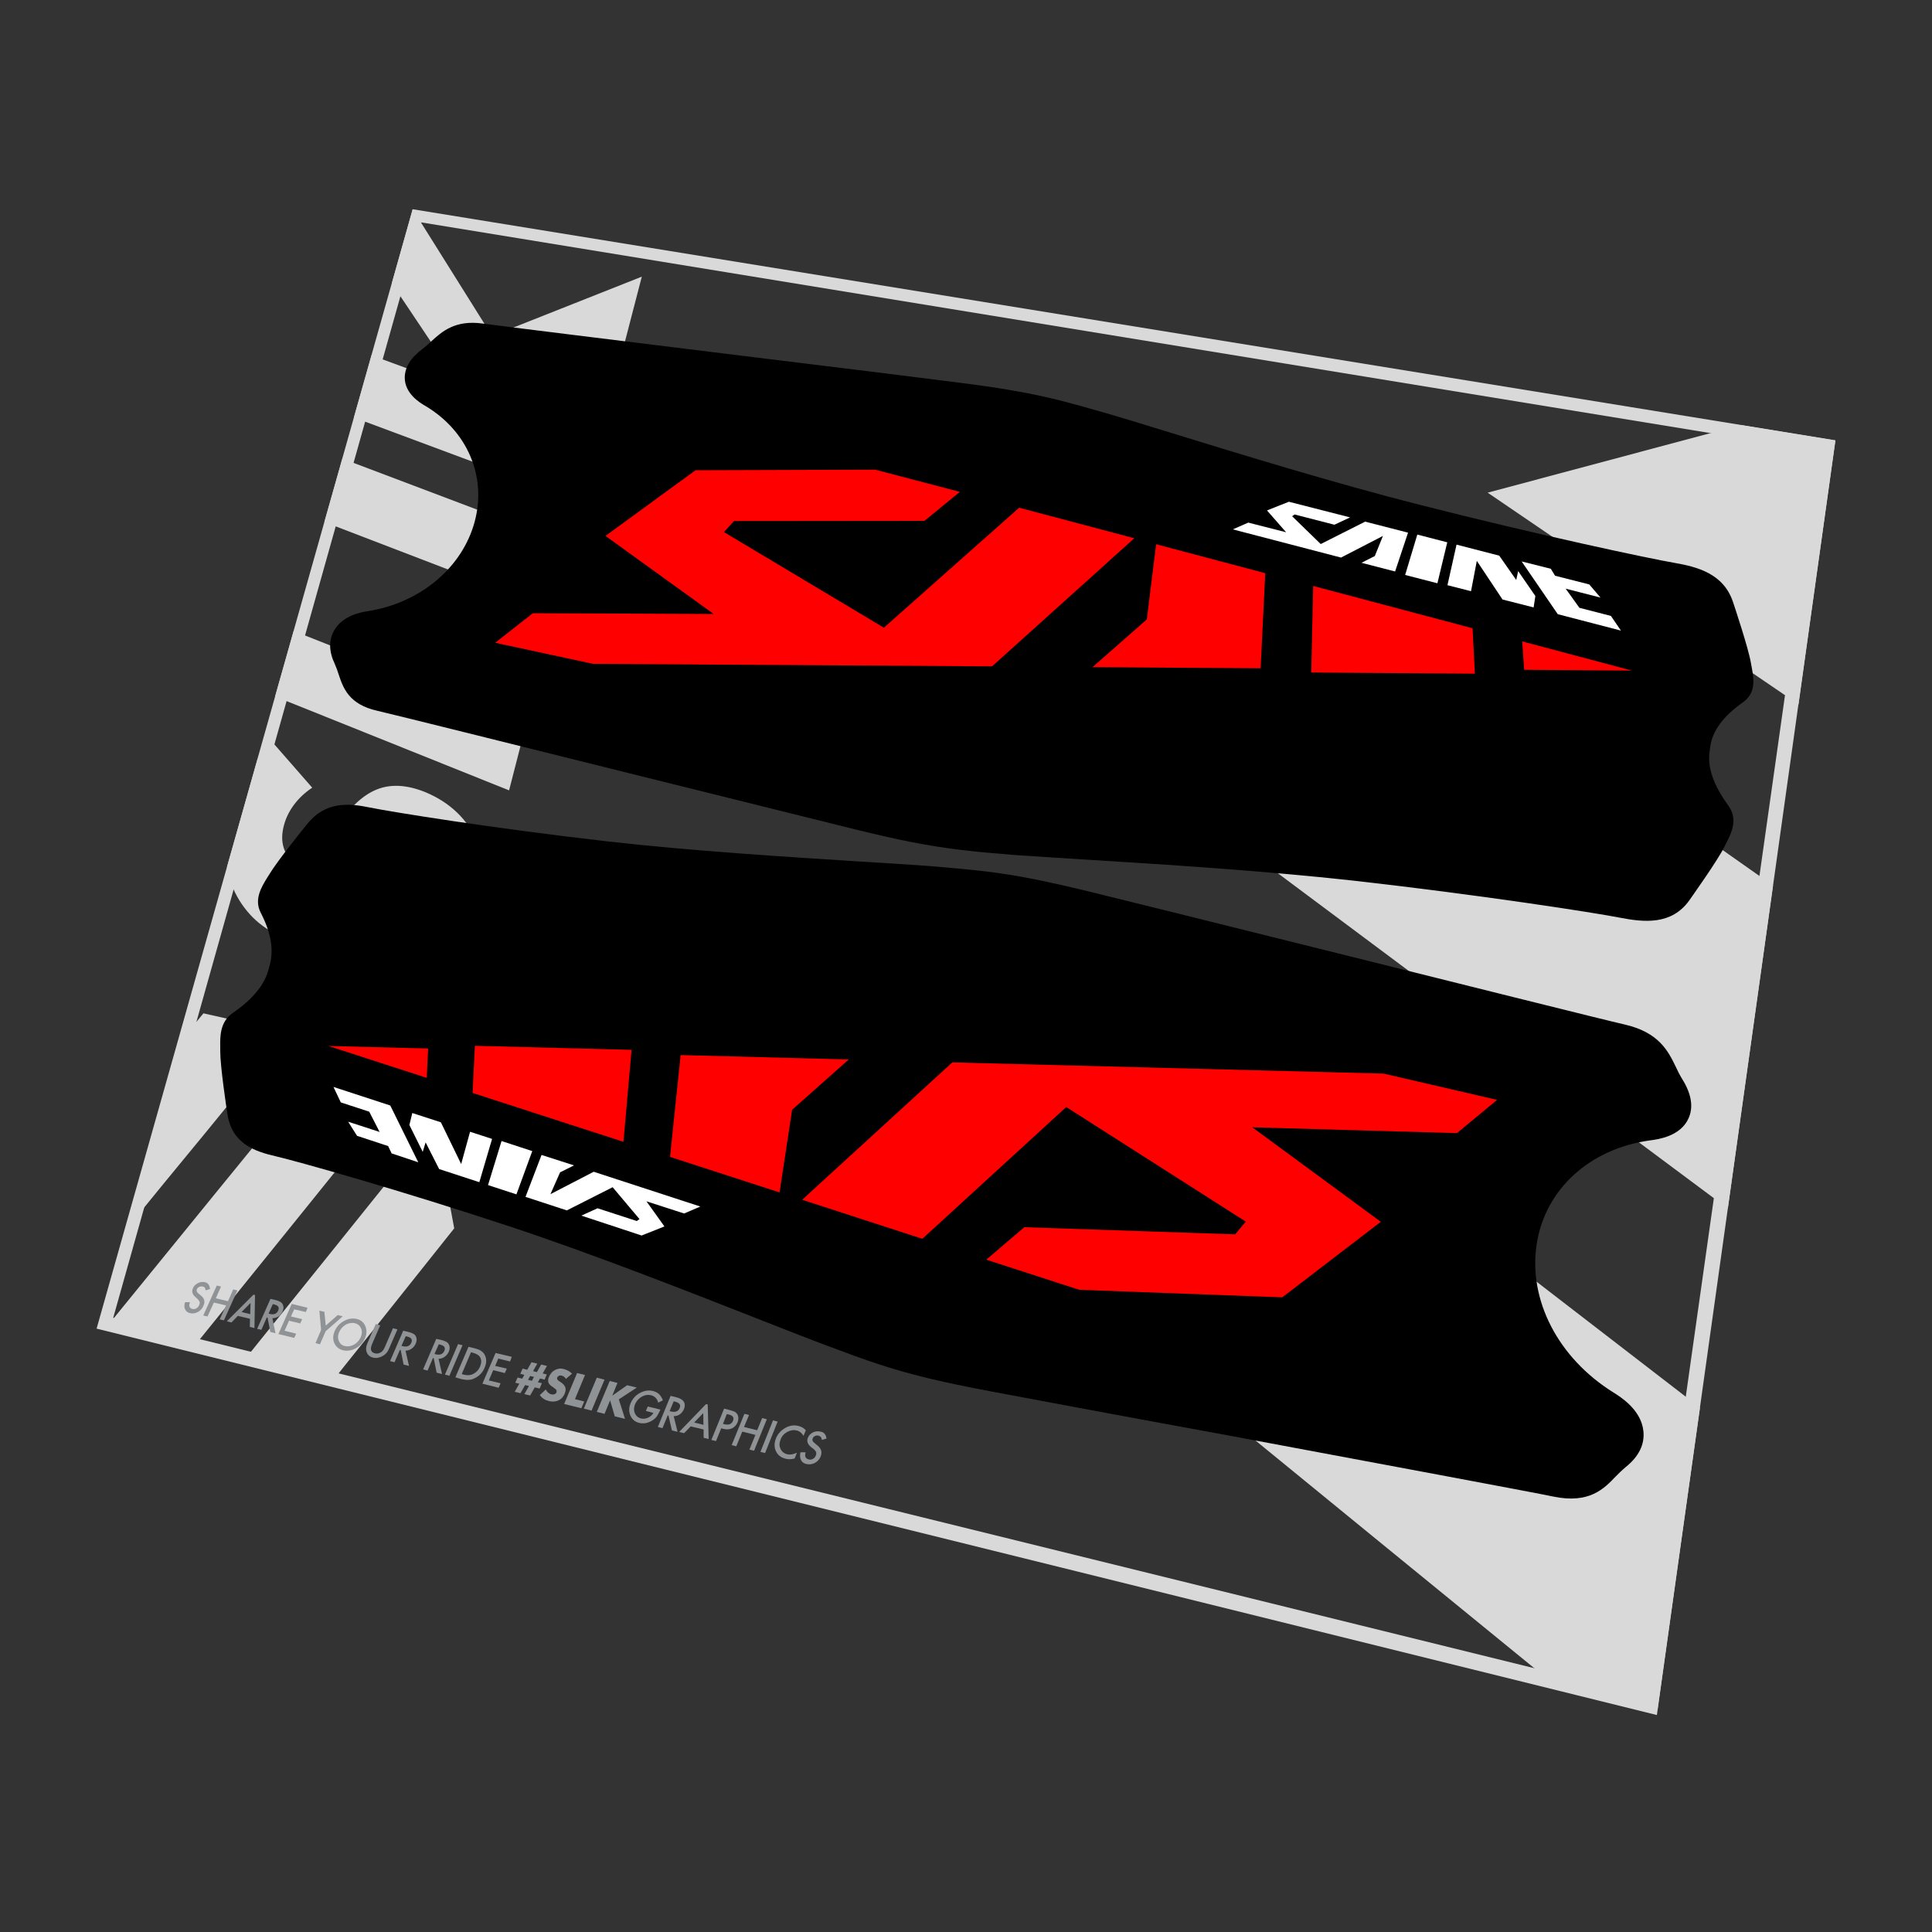 <?xml version="1.0" encoding="UTF-8"?> <!-- Generator: Adobe Illustrator 22.1.0, SVG Export Plug-In . SVG Version: 6.00 Build 0) --> <svg xmlns="http://www.w3.org/2000/svg" xmlns:xlink="http://www.w3.org/1999/xlink" x="0px" y="0px" viewBox="0 0 1000 1000" xml:space="preserve"><rect x="0" y="0" width="1000" height="1000" fill="#333333" stroke="none"/> <g id="static"> <g> <g> <g> <polygon fill="#D9D9D9" points="105.3,524.5 98.2,533.1 93.1,551.4 78.5,603.2 71.1,629.3 85.8,611.3 106.7,585.9 141.8,542.9 148.9,534.3 140,532.3 "></polygon> <path fill="#D9D9D9" d="M199.5,496.7l22.4,26.8c13.5-11.1,22.5-25.5,27-43.1c2.2-8.4,3.1-16.4,2.7-23.9 c-0.4-7.5-1.8-14.2-4.4-20.3c-2.5-6-6.1-11.3-10.7-15.7c-4.6-4.4-10.1-7.9-16.4-10.5c-9.4-3.8-17.8-4.3-25-1.4 c-7.3,2.9-14.2,9.4-20.8,19.4c-1.7,2.5-3.3,5.1-4.8,7.7c-1.6,2.6-3.2,4.9-4.9,6.8c-1.7,1.9-3.4,3.3-5.2,4.1 c-1.8,0.9-3.8,0.8-6-0.1c-3.1-1.3-5.3-3.8-6.5-7.5c-1.2-3.7-1.1-7.8,0.2-12.3c1-3.6,2.7-7,5.1-10.2c2.4-3.2,5.5-6.2,9.4-8.8 l-20.8-23.8c-2.7,2.8-5.2,5.8-7.5,9l-15.8,55.8c0.7,4,1.7,7.7,3.2,11.2c2.4,5.5,5.7,10.4,10,14.8c4.3,4.3,9.5,7.8,15.7,10.4 c6.1,2.6,11.5,3.7,16.1,3.2c4.6-0.4,8.7-1.8,12.3-4.2c3.6-2.4,6.8-5.4,9.6-9.2c2.8-3.8,5.5-7.7,8-11.7c2.3-3.4,4.2-6.2,6-8.5 c1.7-2.3,3.4-4.1,5-5.3c1.6-1.2,3.2-1.9,4.8-2c1.6-0.2,3.3,0.2,5.2,0.9c3.1,1.3,5.5,3.8,7.2,7.7c1.7,3.9,1.8,8.7,0.2,14.6 c-1.3,5.1-3.8,9.9-7.3,14.2C209.9,489.1,205.3,493.1,199.5,496.7z"></path> <polygon fill="#D9D9D9" points="296.2,282.4 177.2,237.4 167.9,270.2 287.5,316.1 "></polygon> <polygon fill="#D9D9D9" points="283.1,332.9 255.9,322.4 245.1,363.4 152,326.6 142.4,360.5 263.5,409.1 "></polygon> <polygon fill="#D9D9D9" points="156.2,627.9 177,602.1 212.1,558.7 219.2,549.9 210.1,547.9 174.8,540 167.7,548.7 147.1,574 111.7,617.4 90.7,643.2 54.8,687.3 99.3,698.3 120.5,672.1 "></polygon> <polygon fill="#D9D9D9" points="199.5,680.5 235.1,635.8 225,581.4 189.8,625.2 168.9,651.2 133,695.8 125.7,704.9 134.9,707.2 171.1,716.1 178.4,706.9 "></polygon> <polygon fill="#D9D9D9" points="332.2,143.2 254.7,173.9 213.6,108.3 202.8,146.7 239.3,201.2 192.3,183.9 183.2,216.1 301.9,260.3 310.4,227.2 257.7,207.9 321.4,184.8 "></polygon> </g> <g> <polygon fill="#D9D9D9" points="770,255 924.6,360.3 930.9,364.6 950,228 901,220 "></polygon> <polygon fill="#D9D9D9" points="809.2,674.1 651.3,552.4 620.6,528.8 614.3,561.9 588.8,695.8 620.1,721.3 713.7,797.8 804.5,871.9 857.9,885.1 879.9,728.6 "></polygon> <polygon fill="#D9D9D9" points="817.9,388.1 667.5,282.3 638.5,434.9 727.5,501.3 887.8,620.7 894.3,625.6 917.7,458.4 911.4,453.9 "></polygon> </g> <path fill="#D9D9D9" d="M941.8,233.4l-91.1,644L58.6,682.1l159.4-567L941.8,233.4 M950,227.9L213.6,108.3L50,687.7l807.6,200 L950,227.9L950,227.9z"></path> <g> <path fill="#909396" d="M108.7,667.2l-2.3,0.7c-0.1-0.7-0.2-1.2-0.4-1.4c-0.2-0.3-0.6-0.5-1.1-0.6c-0.6-0.1-1.2-0.1-1.8,0.2 c-0.6,0.3-1,0.7-1.2,1.2c-0.3,0.8-0.1,1.5,0.8,2.2l1.2,1c1,0.8,1.6,1.6,1.8,2.5c0.2,0.9,0.1,1.8-0.4,2.9 c-0.6,1.4-1.6,2.5-2.9,3.2c-1.3,0.7-2.7,0.9-4,0.6c-1.3-0.3-2.1-1-2.6-2c-0.5-1-0.5-2.2,0-3.7l2.5,0c-0.3,0.9-0.4,1.6-0.3,2 c0.2,0.8,0.7,1.3,1.5,1.5c0.7,0.2,1.4,0.1,2.1-0.3c0.7-0.4,1.2-0.9,1.5-1.7c0.1-0.3,0.2-0.6,0.3-0.9c0-0.3,0-0.5-0.1-0.8 c-0.1-0.3-0.2-0.5-0.4-0.7c-0.2-0.2-0.4-0.5-0.7-0.8l-1.1-1c-1.6-1.4-2-2.9-1.2-4.6c0.5-1.2,1.4-2,2.6-2.6 c1.2-0.6,2.4-0.7,3.7-0.4C107.6,664,108.5,665.2,108.7,667.2z"></path> <path fill="#909396" d="M111.7,672l6.3,1.5l2.7-6.1l2.2,0.5l-7,15.5l-2.2-0.5l3.3-7.2l-6.3-1.5l-3.3,7.2l-2.2-0.5l7-15.5 l2.2,0.5L111.7,672z"></path> <path fill="#909396" d="M131.2,670.1l-13.8,13.8l2.4,0.6l3.3-3.4l6.3,1.5l-0.1,4.2l2.4,0.6l0.3-17.1L131.2,670.1z M125,679.1 l4.7-4.7l-0.2,5.8L125,679.1z"></path> <path fill="#909396" d="M141,682.3l1.6,7.8l-2.7-0.7l-1.4-7.4l-0.4-0.1l-2.8,6.4l-2.2-0.5l6.9-15.5l2.6,0.6 c2,0.5,3.2,1.2,3.7,2.2c0.6,1.1,0.6,2.3-0.1,3.8c-0.5,1.1-1.2,2-2.2,2.6C143.1,682,142.1,682.3,141,682.3z M139,679.9l0.7,0.2 c2.1,0.5,3.6-0.1,4.3-1.8c0.7-1.6,0-2.6-2-3.1l-0.8-0.2L139,679.9z"></path> <path fill="#909396" d="M158.3,679.1l-6-1.4l-1.7,3.7l5.8,1.4l-1,2.2l-5.8-1.4l-2.3,5.2l6,1.5l-1,2.2l-8.2-2l6.9-15.6l8.2,2 L158.3,679.1z"></path> <path fill="#909396" d="M166.2,688.4l-0.9-10l2.6,0.6l0.7,7.1l6.2-5.4l2.6,0.6l-8.8,7.7l-3,6.8l-2.3-0.6L166.2,688.4z"></path> <path fill="#909396" d="M173.3,688.8c1-2.2,2.6-3.9,4.8-5.1c2.2-1.2,4.4-1.5,6.6-1c2.1,0.5,3.6,1.8,4.4,3.7 c0.8,2,0.8,4.1-0.2,6.3c-1,2.3-2.6,4-4.8,5.2c-2.2,1.2-4.5,1.5-6.6,1c-1.9-0.5-3.4-1.6-4.3-3.4 C172.2,693.6,172.2,691.3,173.3,688.8z M175.6,689.4c-0.8,1.7-0.8,3.3-0.2,4.7c0.6,1.4,1.6,2.3,3.1,2.6c1.6,0.4,3.1,0.1,4.7-0.7 c1.6-0.9,2.7-2.2,3.5-3.8c0.7-1.7,0.8-3.2,0.2-4.6c-0.6-1.4-1.6-2.3-3.2-2.7c-1.6-0.4-3.1-0.1-4.7,0.7 C177.5,686.5,176.3,687.8,175.6,689.4z"></path> <path fill="#909396" d="M196.8,686l-4.1,9.4c-0.6,1.4-0.8,2.4-0.7,3.1c0.2,1.1,0.9,1.7,2.1,2c1.2,0.3,2.2,0,3.3-0.7 c0.7-0.5,1.3-1.4,1.9-2.8l4.1-9.5l2.3,0.6l-4.4,10.1c-0.7,1.7-1.8,2.9-3.3,3.7c-1.6,0.9-3.3,1.2-4.9,0.8 c-1.6-0.4-2.7-1.3-3.3-2.8c-0.5-1.3-0.4-2.8,0.3-4.5l4.4-10.1L196.8,686z"></path> <path fill="#909396" d="M209.9,699.1l1.8,7.9l-2.8-0.7l-1.5-7.5l-0.4-0.1l-2.8,6.4l-2.3-0.6l6.8-15.7l2.7,0.6 c2,0.5,3.3,1.2,3.8,2.2c0.6,1.1,0.6,2.4,0,3.8c-0.5,1.1-1.2,2-2.2,2.7C212,698.8,211,699.1,209.9,699.1z M207.8,696.6l0.7,0.2 c2.2,0.5,3.6-0.1,4.4-1.8c0.7-1.6,0-2.7-2.1-3.2l-0.8-0.2L207.8,696.6z"></path> <path fill="#909396" d="M227,703.3l1.8,7.9l-2.8-0.7l-1.5-7.5l-0.4-0.1l-2.8,6.5l-2.3-0.6l6.8-15.8l2.7,0.6 c2,0.5,3.3,1.2,3.8,2.2c0.6,1.1,0.6,2.4,0,3.8c-0.5,1.1-1.2,2-2.2,2.7C229.1,703,228.1,703.3,227,703.3z M224.9,700.8l0.7,0.2 c2.2,0.5,3.6-0.1,4.4-1.8c0.7-1.6,0-2.7-2.1-3.2l-0.8-0.2L224.9,700.8z"></path> <path fill="#909396" d="M239.4,696.3l-6.8,15.8l-2.3-0.6l6.8-15.8L239.4,696.3z"></path> <path fill="#909396" d="M235.7,712.9l6.8-15.8l3.2,0.8c1.5,0.4,2.7,0.8,3.4,1.4c0.8,0.5,1.5,1.3,1.9,2.2c0.9,1.9,0.9,4-0.2,6.5 c-1,2.4-2.7,4.2-5,5.3c-1.1,0.6-2.2,0.9-3.3,0.9c-1,0.1-2.2-0.1-3.8-0.4L235.7,712.9z M239,711.2l1,0.3c1,0.3,1.9,0.3,2.7,0.3 c0.8-0.1,1.6-0.3,2.3-0.7c1.6-0.8,2.8-2.1,3.5-3.8c0.7-1.7,0.8-3.3,0.1-4.6c-0.6-1.2-1.9-2-3.8-2.5l-1-0.3L239,711.2z"></path> <path fill="#909396" d="M264,704.7l-6.1-1.5l-1.6,3.8l6,1.4l-1,2.3l-6-1.5l-2.3,5.3l6.1,1.5l-1,2.3l-8.4-2.1l6.8-15.9l8.4,2 L264,704.7z"></path> <path fill="#909396" d="M280.5,715.9l-1.2,2.8l-2.5-0.6l-2.4,4.2l-3-0.7l2.4-4.2l-2-0.5l-2.4,4.2l-3-0.7l2.4-4.2l-2.1-0.5 l1.2-2.7l2.4,0.6l1.1-2l-2.1-0.5l1.2-2.7l2.4,0.6l2.2-3.9l3,0.7l-2.2,3.9l2,0.5l2.2-3.9l3,0.7l-2.2,3.9l2.1,0.5l-1.1,2.7 l-2.4-0.6l-1.1,2L280.5,715.9z M276.4,712.7l-2-0.5l-1.1,2l2,0.5L276.4,712.7z"></path> <path fill="#909396" d="M292.9,713.7c-0.3-0.5-0.6-0.9-1-1.1c-0.4-0.3-0.7-0.5-1.2-0.6c-0.5-0.1-1-0.1-1.4,0.1 c-0.4,0.2-0.7,0.5-0.9,0.9c-0.1,0.3-0.1,0.5,0,0.8c0.1,0.2,0.2,0.4,0.4,0.6c0.2,0.2,0.5,0.4,0.8,0.6c0.3,0.2,0.6,0.4,0.9,0.6 c1.1,0.8,1.8,1.6,2.1,2.5c0.3,0.9,0.2,2-0.3,3.2c-0.3,0.8-0.8,1.5-1.3,2.1c-0.5,0.6-1.2,1.1-1.9,1.4c-0.7,0.3-1.5,0.6-2.3,0.6 c-0.9,0.1-1.8,0-2.7-0.2c-2-0.5-3.5-1.5-4.7-3.1l3.1-2.9c0.4,0.7,0.8,1.3,1.3,1.7c0.5,0.4,1,0.7,1.6,0.8 c0.7,0.2,1.2,0.1,1.7-0.1c0.5-0.2,0.8-0.5,0.9-0.9c0.1-0.2,0.1-0.5,0.1-0.7c0-0.2-0.1-0.4-0.2-0.6c-0.1-0.2-0.3-0.4-0.6-0.6 c-0.3-0.2-0.6-0.4-0.9-0.7c-0.4-0.3-0.9-0.6-1.3-0.9c-0.4-0.3-0.7-0.7-1-1.1c-0.2-0.4-0.4-0.9-0.4-1.5c0-0.6,0.1-1.3,0.5-2 c0.3-0.8,0.8-1.5,1.3-2.1c0.5-0.6,1.1-1,1.8-1.4c0.6-0.3,1.4-0.6,2.1-0.7c0.8-0.1,1.6,0,2.4,0.2c0.8,0.2,1.5,0.5,2.3,0.9 c0.7,0.4,1.4,0.9,2,1.5L292.9,713.7z"></path> <path fill="#909396" d="M302.8,711.7l-5.2,12.5l4.8,1.2l-1.5,3.5l-8.9-2.2l6.7-16L302.8,711.7z"></path> <path fill="#909396" d="M312.9,714.1l-6.7,16l-4-1l6.7-16L312.9,714.1z"></path> <path fill="#909396" d="M316.9,722.4l7.7-5.4l5,1.2l-9.3,6.1l3.2,10.1l-5.3-1.3l-2.4-8.3l-2.9,7l-4-1l6.7-16l4,1L316.9,722.4z"></path> <path fill="#909396" d="M335.3,728l6.5,1.6l-0.2,0.5c-0.5,1.2-1.1,2.2-1.7,3.1c-0.6,0.8-1.4,1.5-2.4,2.1 c-2.1,1.3-4.3,1.7-6.6,1.2c-2.2-0.5-3.7-1.8-4.6-3.8c-0.9-2-0.8-4.2,0.1-6.4c1-2.3,2.6-4.1,4.8-5.3c2.3-1.2,4.5-1.6,6.8-1 c1.2,0.3,2.3,0.8,3.1,1.6c0.8,0.8,1.5,1.8,2,3.2l-2.4,1.2c-0.6-2.1-1.8-3.3-3.6-3.8c-1.7-0.4-3.3-0.2-4.9,0.7 c-1.6,0.9-2.7,2.2-3.5,3.9c-0.7,1.8-0.7,3.4,0,4.9c0.7,1.4,1.8,2.2,3.1,2.5c1.2,0.3,2.4,0.1,3.6-0.4c1.3-0.6,2.2-1.4,2.8-2.5 l-3.9-1L335.3,728z"></path> <path fill="#909396" d="M348.7,733l2,8.1l-2.9-0.7l-1.8-7.7l-0.4-0.1l-2.7,6.6l-2.4-0.6l6.6-16.1l2.8,0.7c2.1,0.5,3.4,1.3,4,2.3 c0.7,1.1,0.7,2.4,0.1,3.9c-0.5,1.1-1.2,2-2.2,2.7C350.9,732.7,349.9,733,348.7,733z M346.6,730.4l0.8,0.2 c2.2,0.5,3.7-0.1,4.4-1.8c0.7-1.6-0.1-2.7-2.3-3.3l-0.8-0.2L346.6,730.4z"></path> <path fill="#909396" d="M365.4,726.8l-13.9,14.4l2.6,0.6l3.4-3.5l6.7,1.6l0,4.3l2.6,0.6l-0.5-17.9L365.4,726.8z M359.3,736.3 l4.7-4.9l0.1,6.1L359.3,736.3z"></path> <path fill="#909396" d="M373.3,739.3l-2.7,6.6l-2.4-0.6l6.6-16.2l2.7,0.7c1.3,0.3,2.3,0.7,2.9,1c0.6,0.4,1.1,0.9,1.4,1.5 c0.5,1.1,0.5,2.4,0,3.8c-0.6,1.5-1.6,2.5-2.9,3.2c-1.3,0.6-2.8,0.7-4.4,0.3L373.3,739.3z M374.2,737l0.9,0.2 c2.2,0.5,3.6-0.1,4.3-1.8c0.7-1.7-0.1-2.8-2.4-3.3l-0.8-0.2L374.2,737z"></path> <path fill="#909396" d="M385.1,738.6l6.8,1.7l2.6-6.3l2.4,0.6l-6.6,16.3l-2.4-0.6l3.1-7.6l-6.8-1.7l-3.1,7.6l-2.4-0.6l6.6-16.2 l2.4,0.6L385.1,738.6z"></path> <path fill="#909396" d="M402.5,735.8l-6.5,16.3l-2.4-0.6l6.5-16.3L402.5,735.8z"></path> <path fill="#909396" d="M417.1,740.3l-1.2,2.9c-0.9-1.5-2.1-2.5-3.6-2.8c-1.6-0.4-3.3-0.1-4.9,0.8c-1.6,0.9-2.8,2.2-3.4,4 c-0.7,1.7-0.7,3.3,0,4.7c0.7,1.5,1.8,2.4,3.4,2.8c0.8,0.2,1.6,0.2,2.3,0.1c0.4-0.1,0.8-0.2,1.3-0.3c0.4-0.2,0.9-0.3,1.5-0.6 l-1.2,3c-1.7,0.5-3.3,0.5-4.8,0.1c-2.3-0.6-3.9-1.8-4.9-3.9c-0.9-2-0.9-4.2,0-6.5c0.8-2.1,2.2-3.8,4.2-5.1 c2.4-1.6,5-2.1,7.6-1.4C414.9,738.5,416.1,739.2,417.1,740.3z"></path> <path fill="#909396" d="M427.8,744.6l-2.4,0.7c-0.1-0.7-0.3-1.2-0.5-1.5c-0.3-0.3-0.7-0.5-1.2-0.7c-0.7-0.2-1.3-0.1-1.9,0.2 c-0.6,0.3-1,0.7-1.2,1.3c-0.3,0.8,0,1.6,1,2.3l1.3,1.1c1.1,0.9,1.8,1.7,2.1,2.7c0.3,0.9,0.2,1.9-0.2,3.1c-0.6,1.5-1.6,2.6-3,3.4 c-1.4,0.7-2.8,0.9-4.3,0.6c-1.4-0.3-2.4-1-2.9-2.1c-0.6-1.1-0.6-2.4-0.3-4l2.7,0c-0.3,1-0.3,1.7-0.2,2.1 c0.2,0.8,0.8,1.4,1.8,1.6c0.8,0.2,1.5,0.1,2.2-0.3c0.7-0.4,1.2-1,1.5-1.8c0.1-0.3,0.2-0.6,0.2-0.9c0-0.3,0-0.6-0.1-0.8 c-0.1-0.3-0.2-0.5-0.5-0.8c-0.2-0.3-0.5-0.5-0.8-0.8l-1.3-1c-1.8-1.5-2.4-3.1-1.6-4.9c0.5-1.2,1.4-2.1,2.6-2.7 c1.2-0.6,2.6-0.7,3.9-0.4C426.5,741.3,427.5,742.5,427.8,744.6z"></path> </g> </g> <g> <g> <g> <path fill-rule="evenodd" clip-rule="evenodd" d="M536,455.2c7.8,1.6,16.8,3.6,28.3,6.4c16,3.9,65.4,16.2,118.4,29.4 c69,17.2,148.9,37.2,158.3,39.3c17.8,4.1,22.5,13.9,26.4,21.9c1,2.2,2,4.2,3.3,6.3c4.8,7.7,5.9,14.5,3.3,20.3 c-4.1,9.3-15.7,10.9-19.5,11.4c-31.5,4.2-54.7,25.2-59.1,53.7c-4.5,28.8,11,59,39.8,76.9c3.5,2.2,14.2,8.8,15.4,19.8 c0.8,6.9-2.3,13.3-9.2,18.8c-1.8,1.5-3.4,3.1-5.1,4.8c-6.1,6.4-13.7,14.3-32.4,10.4c-9.8-2.1-93.8-17.7-166.4-31.3 C581.2,733,528.9,723.2,511.9,720c-12.1-2.3-21.6-4.3-29.7-6.2c-20.3-4.8-33.7-9.6-53.4-17c-8.6-3.2-21.1-8.1-35.6-13.8 c-36.6-14.4-86-33.8-128.2-47.8c-58.5-19.4-111.1-34.1-122.2-36.7c-10.9-2.5-22.8-6.5-25.1-21.9c-0.4-2.5-3.7-24.5-3.7-32.4 c0-0.8,0-1.5,0-2.2c-0.1-5.5-0.2-13.1,6.5-17.7c10.4-7.2,16.3-14.4,18.5-22.5l0.6-2.2c2.2-8.1,0.7-16.8-4.7-27.3 c-3.5-6.8,0.5-13.3,3.4-18c0.4-0.6,0.8-1.2,1.2-1.9c4-6.7,18-24.1,19.6-26c9.6-11.9,21.8-10.6,32.5-8.4 c10.8,2.2,63.2,10.7,122.8,17.5c42.8,4.9,94,8.1,131.8,10.5c14.9,0.9,27.8,1.7,36.5,2.4C502.8,450.1,516.5,451.3,536,455.2 L536,455.2z"></path> </g> </g> <g> <path fill-rule="evenodd" clip-rule="evenodd" d="M471,435.7c-7.6-1.5-16.4-3.5-27.5-6.2c-15.4-3.8-62-15.4-110.7-27.5 c-61.4-15.3-129.6-32.3-137.5-34.1c-14.8-3.3-17.7-11.9-20-18.8c-0.6-1.9-1.2-3.6-2-5.4c-3.1-6.5-3.2-12.3-0.4-17.3 c4.5-8,14.4-9.6,17.7-10.1c27-4.3,48.7-22.5,55.1-46.3c6.3-23.6-3.9-47.1-25.7-60c-2.6-1.5-10.6-6.3-10.5-14.7 c0.1-5.3,3.1-10.2,9.2-14.7c1.6-1.2,3-2.5,4.5-3.9c5.5-5,12.3-11.3,26.9-9.2c7.8,1.1,75.4,9.4,136.1,16.9 c48.3,5.9,94.4,11.6,109.7,13.6c11,1.4,19.5,2.6,26.9,3.9c18.6,3.1,31.1,6.6,49.5,11.9c8.1,2.3,20,6,34,10.3 c35.7,11,85.2,26.2,128.6,37.2c62,15.8,119.3,27.9,131.6,30c12.1,2.1,25.6,5.6,30.5,20.3c0.8,2.4,8,23.9,9.3,31.7 c0.1,0.8,0.3,1.5,0.4,2.2c1,5.5,2.4,13-4.4,17.9c-10.5,7.4-15.9,14.8-17.1,23.1l-0.3,2.3c-1.2,8.3,1.8,17.3,9.7,28.2 c5.1,7.1,1.6,14-0.9,19c-0.3,0.6-0.7,1.3-1,2c-3.5,7.2-16.8,25.8-18.3,28c-9.2,12.9-23.4,11.4-35.9,9 c-12.6-2.5-72.3-11.8-138.1-19.2c-46.1-5.1-99.9-8.5-138.8-10.9c-15.2-0.9-28.3-1.8-37.1-2.4C503.8,440.8,490.2,439.5,471,435.7 L471,435.7z"></path> </g> </g> </g> </g> <g id="bg1"> </g> <g id="color2"> <g> <polygon fill-rule="evenodd" clip-rule="evenodd" fill="#FFFFFF" points="284.9,618.1 289.9,606.8 297.1,603.2 280.3,597.8 272,619.5 293.4,626.5 317.1,614.5 331,631 329.6,632 309.3,625.4 300.9,629.2 332.1,639.5 343.9,634.8 334.6,621.8 354.1,628.1 362.5,624.5 307.3,606.5 "></polygon> <polygon fill-rule="evenodd" clip-rule="evenodd" fill="#FFFFFF" points="252.6,613.4 267.3,618.2 275.5,595.8 259.6,590.6 "></polygon> <polygon fill-rule="evenodd" clip-rule="evenodd" fill="#FFFFFF" points="243.3,585.8 254.7,589.5 248.1,611.9 227.3,605.1 220.3,591.3 218.8,596.2 211.9,582.3 213.4,576.1 228.2,580.9 238.7,602.5 "></polygon> <polygon fill-rule="evenodd" clip-rule="evenodd" fill="#FFFFFF" points="172.6,562.6 202,572.2 216.5,601.6 202.7,597 200.9,593.2 184.8,587.9 180.2,580.6 196.5,585.9 191.1,575.4 176.4,570.6 "></polygon> </g> <g> <polygon fill-rule="evenodd" clip-rule="evenodd" fill="#FFFFFF" points="715.8,277.4 711.6,287.8 704.7,291.3 722.1,295.8 728.8,275.7 706.6,270 683.6,281.6 668.8,267.2 670.1,266.3 690.7,271.6 698.8,267.8 667.1,259.7 655.8,264.2 665.7,275.5 646.1,270.5 638.1,274 694.1,288.6 "></polygon> <polygon fill-rule="evenodd" clip-rule="evenodd" fill="#FFFFFF" points="749.1,280.7 733.6,276.7 727.3,297.6 744,301.9 "></polygon> <polygon fill-rule="evenodd" clip-rule="evenodd" fill="#FFFFFF" points="761.4,306 749.2,302.9 753.9,281.9 776,287.6 784.8,300.2 785.8,295.6 794.7,308.5 793.8,314.4 777.7,310.3 764.4,290.3 "></polygon> <polygon fill-rule="evenodd" clip-rule="evenodd" fill="#FFFFFF" points="839,326.4 806.3,317.9 787.6,290.6 802.7,294.4 804.9,298 822.6,302.5 828.4,309.3 810.4,304.7 817.5,314.6 833.8,318.8 "></polygon> </g> </g> <g id="color1"> <g> <path fill-rule="evenodd" clip-rule="evenodd" fill="#FF0000" d="M477.4,641.2l74.5-68.2l92.9,59.3l-5.5,6.6l-109.1-3.7 l-19.7,16.8l48.1,15.6l105.1,3.9l51-39.1l-66.5-48.9l105.9,3l20.8-17.2l-58.8-13.6l-223.2-5.8L415.2,621L477.4,641.2z M322.7,591 l4.2-47.6l-81.1-2.1l-1.2,24.4L322.7,591z M220.9,557.9l0.7-15.2l-51.6-1.3L220.9,557.9z M403.5,617.2l6.5-42.8l29.3-26l-87-2.3 l-5.5,52.7L403.5,617.2z"></path> </g> <g> <path fill-rule="evenodd" clip-rule="evenodd" fill="#FF0000" d="M527.5,262.8l-70,62.1l-82.8-49.5l5.2-5.7l98.6-0.1l18.3-15 L453,243.1l-93,0.3l-46.6,34l56,40.4l-93.6-0.4l-19.5,15.3l50.6,10.9l206.6,1.3l73.6-66.3L527.5,262.8z M679.7,303.3l-1,44.8 l84.7,0.6l-1.2-23.5L679.7,303.3z M787.9,332l1,14.7l55.8,0.4L787.9,332z M598.4,281.7l-4.8,38.9l-28.1,24.7l87,0.6l2.4-49.2 L598.4,281.7z"></path> </g> </g> <g id="aux1"> </g> </svg> 